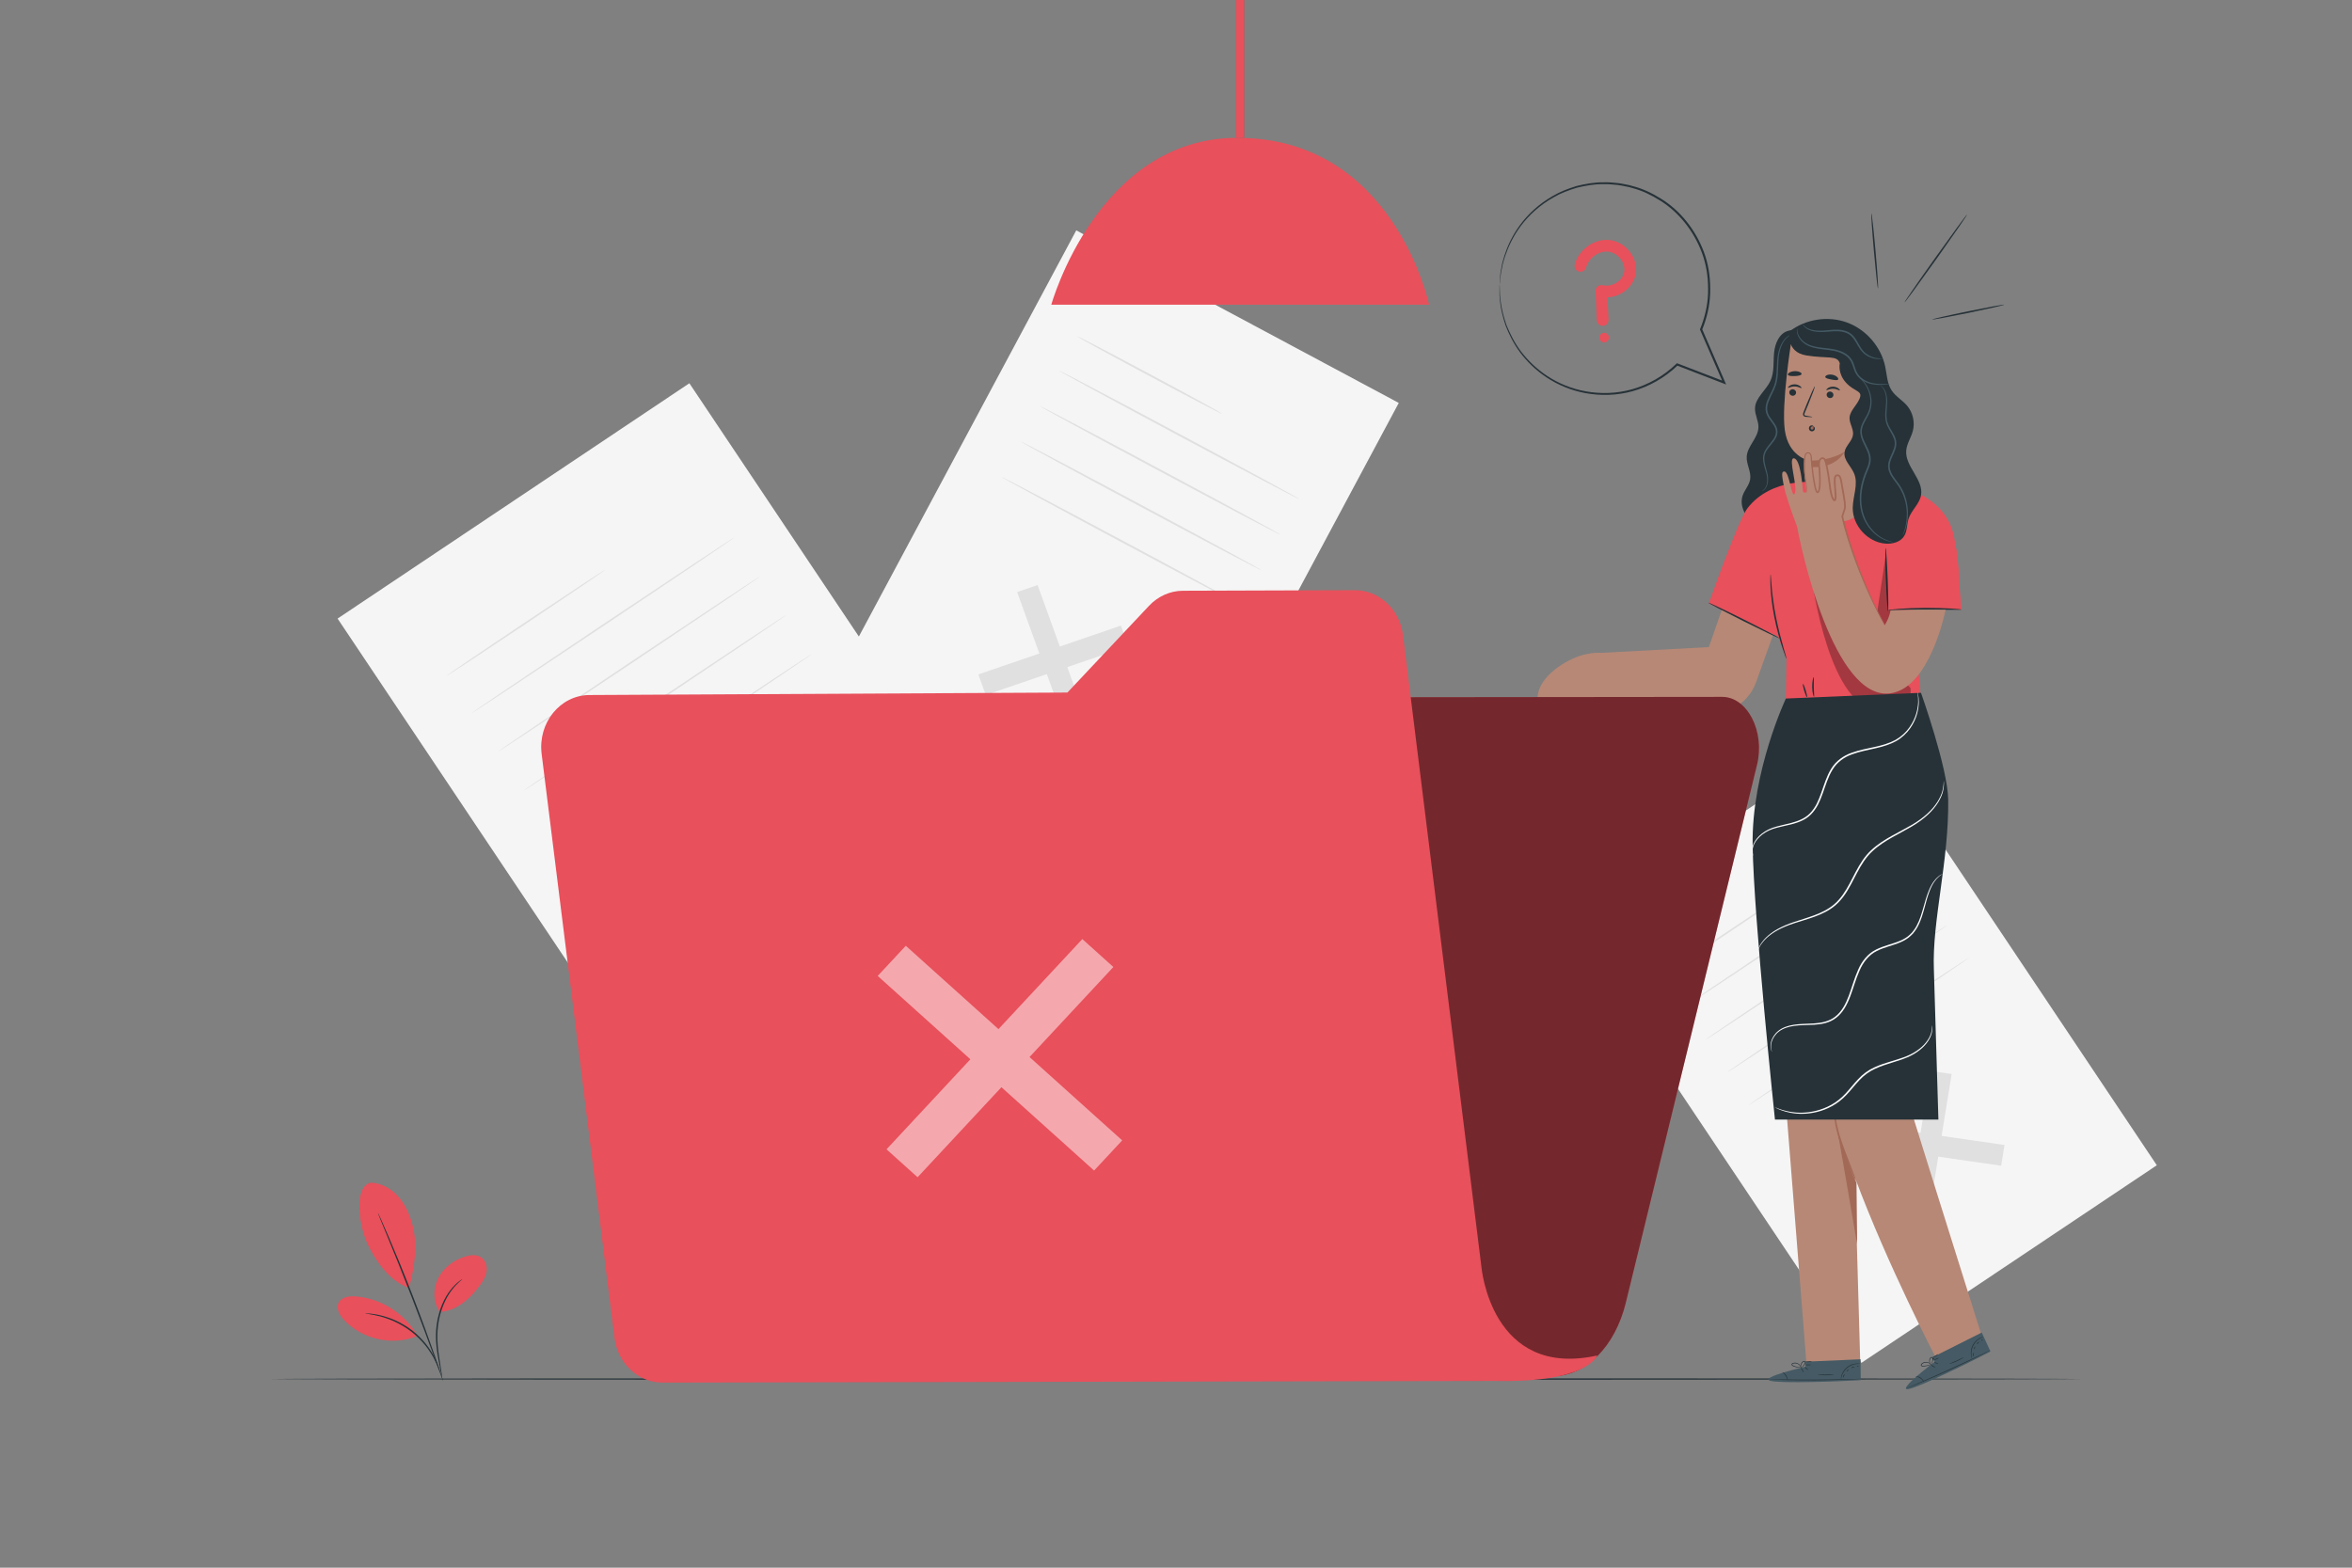 <?xml version="1.0" encoding="utf-8"?>
<!-- Generator: Adobe Illustrator 27.5.0, SVG Export Plug-In . SVG Version: 6.00 Build 0)  -->
<svg version="1.1" xmlns="http://www.w3.org/2000/svg" xmlns:xlink="http://www.w3.org/1999/xlink" x="0px" y="0px"
	 viewBox="0 0 750 500" style="enable-background:new 0 0 750 500;" xml:space="preserve">
<rect x="0" y="0" width="750" height="500" fill="#808080" stroke="none"/>
<g id="Background_Complete">
	<g>
		<g>
			
				<rect x="151.535" y="143.025" transform="matrix(0.831 -0.556 0.556 0.831 -97.8 162.689)" style="fill:#F5F5F5;" width="134.991" height="198.769"/>
		</g>
		<g>
			<g>
				<polygon style="fill:#E0E0E0;" points="272.42,279.659 271.146,287.54 215.368,279.505 216.641,271.624 				"/>
			</g>
			<g>
				<polygon style="fill:#E0E0E0;" points="244.329,251.546 252.333,252.7 243.459,307.617 235.454,306.465 				"/>
			</g>
		</g>
		<g>
			<g>
				<path style="fill:none;stroke:#FFFFFF;stroke-miterlimit:10;" d="M228.466,184.995"/>
			</g>
		</g>
		<g>
			<g>
				<path style="fill:#E0E0E0;" d="M192.952,181.745c0.08,0.12-11.165,7.781-25.112,17.11
					c-13.952,9.332-25.324,16.798-25.404,16.678c-0.08-0.119,11.162-7.779,25.115-17.111
					C181.498,189.093,192.872,181.626,192.952,181.745z"/>
			</g>
		</g>
		<g>
			<g>
				<path style="fill:#E0E0E0;" d="M234.216,171.387c0.08,0.12-18.619,12.767-41.759,28.244
					c-23.149,15.483-41.973,27.934-42.053,27.814c-0.08-0.119,18.615-12.764,41.763-28.247
					C215.307,183.721,234.136,171.268,234.216,171.387z"/>
			</g>
		</g>
		<g>
			<g>
				<path style="fill:#E0E0E0;" d="M242.487,183.753c0.08,0.12-18.619,12.767-41.759,28.244
					c-23.149,15.483-41.973,27.934-42.053,27.814c-0.08-0.12,18.615-12.764,41.763-28.247
					C223.579,196.087,242.407,183.634,242.487,183.753z"/>
			</g>
		</g>
		<g>
			<g>
				<path style="fill:#E0E0E0;" d="M250.758,196.12c0.08,0.12-18.619,12.767-41.759,28.244
					c-23.149,15.483-41.973,27.934-42.053,27.814c-0.08-0.119,18.615-12.764,41.763-28.247
					C231.85,208.453,250.678,196,250.758,196.12z"/>
			</g>
		</g>
		<g>
			<g>
				<path style="fill:#E0E0E0;" d="M259.03,208.486c0.08,0.12-18.619,12.766-41.759,28.244
					c-23.149,15.483-41.973,27.934-42.053,27.814c-0.08-0.12,18.615-12.764,41.763-28.247
					C240.121,220.82,258.95,208.367,259.03,208.486z"/>
			</g>
		</g>
	</g>
	<g>
		<g>
			
				<rect x="537.677" y="250.43" transform="matrix(0.831 -0.556 0.556 0.831 -85.31 386.8)" style="fill:#F5F5F5;" width="113.369" height="166.932"/>
		</g>
		<g>
			<g>
				<polygon style="fill:#E0E0E0;" points="639.199,365.18 638.13,371.798 591.285,365.049 592.355,358.431 				"/>
			</g>
			<g>
				<polygon style="fill:#E0E0E0;" points="615.608,341.569 622.33,342.538 614.877,388.659 608.155,387.691 				"/>
			</g>
		</g>
		<g>
			<g>
				<path style="fill:none;stroke:#FFFFFF;stroke-miterlimit:10;" d="M602.285,285.678"/>
			</g>
		</g>
		<g>
			<g>
				<path style="fill:#E0E0E0;" d="M572.46,282.948c0.08,0.12-9.353,6.569-21.067,14.404c-11.718,7.837-21.278,14.092-21.358,13.972
					c-0.08-0.12,9.351-6.568,21.069-14.405C562.817,289.085,572.38,282.829,572.46,282.948z"/>
			</g>
		</g>
		<g>
			<g>
				<path style="fill:#E0E0E0;" d="M607.114,274.249c0.08,0.12-15.613,10.756-35.047,23.755
					c-19.441,13.003-35.26,23.444-35.34,23.324c-0.08-0.12,15.61-10.754,35.051-23.757
					C591.211,284.573,607.034,274.13,607.114,274.249z"/>
			</g>
		</g>
		<g>
			<g>
				<path style="fill:#E0E0E0;" d="M614.061,284.635c0.08,0.12-15.613,10.757-35.047,23.755
					c-19.441,13.003-35.26,23.444-35.34,23.324c-0.08-0.12,15.61-10.754,35.051-23.757
					C598.158,294.958,613.981,284.515,614.061,284.635z"/>
			</g>
		</g>
		<g>
			<g>
				<path style="fill:#E0E0E0;" d="M621.007,295.02c0.08,0.12-15.613,10.756-35.047,23.755
					c-19.441,13.003-35.26,23.444-35.34,23.324c-0.08-0.119,15.61-10.754,35.051-23.757
					C605.104,305.344,620.927,294.901,621.007,295.02z"/>
			</g>
		</g>
		<g>
			<g>
				<path style="fill:#E0E0E0;" d="M627.954,305.406c0.08,0.12-15.613,10.756-35.047,23.755
					c-19.441,13.003-35.26,23.444-35.34,23.324c-0.08-0.119,15.61-10.754,35.051-23.757
					C612.051,315.73,627.874,305.286,627.954,305.406z"/>
			</g>
		</g>
	</g>
	<g>
		<g>
			
				<rect x="295.799" y="90.691" transform="matrix(0.882 0.472 -0.472 0.882 125.106 -146.131)" style="fill:#F5F5F5;" width="116.6" height="171.689"/>
		</g>
		<g>
			<g>
				<polygon style="fill:#E0E0E0;" points="347.422,232.368 340.899,234.602 324.341,188.828 330.865,186.594 				"/>
			</g>
			<g>
				<polygon style="fill:#E0E0E0;" points="357.423,199.529 359.8,206.098 314.34,221.667 311.964,215.098 				"/>
			</g>
		</g>
		<g>
			<g>
				<path style="fill:none;stroke:#FFFFFF;stroke-miterlimit:10;" d="M401.689,160.379"/>
			</g>
		</g>
		<g>
			<g>
				<path style="fill:#E0E0E0;" d="M389.724,131.993c-0.081,0.151-10.509-5.27-23.29-12.105c-12.785-6.838-23.081-12.501-23-12.652
					c0.081-0.15,10.507,5.269,23.292,12.106C379.507,126.178,389.805,131.843,389.724,131.993z"/>
			</g>
		</g>
		<g>
			<g>
				<path style="fill:#E0E0E0;" d="M414.397,159.227c-0.081,0.151-17.34-8.923-38.544-20.263
					c-21.212-11.345-38.337-20.66-38.256-20.811c0.081-0.15,17.336,8.921,38.548,20.266
					C397.349,149.759,414.478,159.076,414.397,159.227z"/>
			</g>
		</g>
		<g>
			<g>
				<path style="fill:#E0E0E0;" d="M408.337,170.559c-0.081,0.151-17.34-8.923-38.544-20.264
					c-21.212-11.345-38.337-20.66-38.256-20.811c0.081-0.15,17.336,8.921,38.548,20.266
					C391.289,161.09,408.417,170.408,408.337,170.559z"/>
			</g>
		</g>
		<g>
			<g>
				<path style="fill:#E0E0E0;" d="M402.276,181.89c-0.081,0.151-17.34-8.923-38.544-20.264
					c-21.212-11.344-38.337-20.66-38.256-20.811c0.08-0.151,17.336,8.921,38.548,20.266
					C385.228,172.422,402.357,181.74,402.276,181.89z"/>
			</g>
		</g>
		<g>
			<g>
				<path style="fill:#E0E0E0;" d="M396.216,193.222c-0.081,0.151-17.339-8.923-38.544-20.264
					c-21.212-11.344-38.337-20.66-38.256-20.811c0.081-0.15,17.336,8.921,38.548,20.266
					C379.168,183.754,396.296,193.072,396.216,193.222z"/>
			</g>
		</g>
	</g>
	<rect x="394.172" style="opacity:0.2;" width="2.583" height="43.983"/>
</g>
<g id="Background_Simple" style="display:none;">
	<path style="display:inline;fill:#EBEBEB;" d="M150.678,164.369c-8.525,67.104,25.888,135.89,80.27,176.118
		s125.939,53.465,192.9,43.873c47.799-6.848,95.212-25.589,128.902-60.181c33.69-34.592,51.453-86.562,37.876-132.9
		c-5.128-17.503-15.198-34.459-31.18-43.246c-25.519-14.03-57.02-3.741-84.176,6.777c-27.156,10.519-58.607,20.881-84.188,6.962
		c-19.655-10.695-29.747-32.698-44.152-49.821c-24.494-29.115-64.281-44.568-102.006-39.618c-4.715,0.619-9.38,1.554-13.964,2.784
		c-40.132,10.768-70.473,43.739-79.227,84.358L150.678,164.369z"/>
</g>
<g id="Lamp">
	<g>
		<g>
			<g>
				<path style="fill:#E8505B;" d="M335.233,97.189h120.461c0,0-11.122-53.233-61.143-53.233
					C350.058,43.955,335.233,97.189,335.233,97.189z"/>
			</g>
		</g>
		<rect x="394.172" style="fill:#E8505B;" width="2.583" height="43.983"/>
	</g>
</g>
<g id="Floor">
	<g>
		<g>
			<path style="fill:#263238;" d="M663.667,439.828c0,0.144-129.251,0.26-288.653,0.26c-159.457,0-288.68-0.117-288.68-0.26
				c0-0.144,129.223-0.26,288.68-0.26C534.416,439.568,663.667,439.685,663.667,439.828z"/>
		</g>
	</g>
</g>
<g id="Plant">
	<g>
		<g>
			<path style="fill:#E8505B;" d="M118.286,377.201c3.381,0.119,6.555,1.954,8.785,4.499c2.23,2.544,3.597,5.743,4.472,9.012
				c1.692,6.323,0.652,13.786-1.151,20.078c-6.846-2.447-11.067-9.747-12.976-13.586
				C114.398,391.138,112.629,378.342,118.286,377.201"/>
		</g>
		<g>
			<path style="fill:#E8505B;" d="M140.242,418.454c-2.16-3.101-2.211-7.414-0.503-10.786c1.707-3.372,4.988-5.803,8.601-6.913
				c1.671-0.513,3.609-0.729,5.062,0.242c1.359,0.907,1.946,2.688,1.77,4.312c-0.175,1.624-0.998,3.111-1.969,4.425
				C149.874,414.241,145.825,417.991,140.242,418.454"/>
		</g>
		<g>
			<g>
				<path style="fill:#263238;" d="M140.995,439.584c-0.033,0.005-0.137-0.464-0.306-1.314c-0.183-0.938-0.42-2.149-0.704-3.604
					c-0.54-3.03-1.397-7.339-0.749-12.103c0.623-4.743,2.511-8.797,4.49-11.218c0.974-1.225,1.907-2.092,2.597-2.625
					c0.334-0.281,0.628-0.453,0.815-0.585c0.191-0.126,0.296-0.185,0.306-0.172c0.075,0.085-1.6,1.117-3.451,3.586
					c-1.875,2.429-3.672,6.414-4.286,11.077c-0.638,4.667,0.152,8.937,0.609,11.983c0.245,1.53,0.442,2.77,0.556,3.631
					C140.985,439.101,141.027,439.58,140.995,439.584z"/>
			</g>
		</g>
		<g>
			<g>
				<path style="fill:#263238;" d="M120.494,386.826c0.015-0.007,0.11,0.172,0.276,0.518c0.182,0.394,0.416,0.899,0.705,1.524
					c0.605,1.327,1.455,3.258,2.486,5.653c2.063,4.789,4.819,11.446,7.697,18.864c2.877,7.421,5.329,14.197,7.034,19.124
					c0.854,2.464,1.527,4.463,1.975,5.851c0.208,0.657,0.376,1.187,0.506,1.601c0.111,0.368,0.161,0.563,0.146,0.569
					c-0.016,0.005-0.096-0.18-0.236-0.538c-0.152-0.406-0.348-0.927-0.59-1.572c-0.52-1.425-1.238-3.392-2.117-5.799
					c-1.786-4.896-4.286-11.649-7.161-19.065c-2.876-7.413-5.582-14.085-7.564-18.905c-0.974-2.37-1.77-4.307-2.347-5.71
					c-0.256-0.639-0.463-1.156-0.624-1.559C120.544,387.024,120.479,386.833,120.494,386.826z"/>
			</g>
		</g>
		<g>
			<path style="fill:#E8505B;" d="M132.869,425.604c-4.037-6.869-11.575-11.553-19.522-12.129c-2.024-0.147-4.458,0.194-5.36,2.011
				c-0.904,1.82,0.305,3.975,1.684,5.468c5.736,6.213,15.44,8.379,23.274,5.195"/>
		</g>
		<g>
			<g>
				<path style="fill:#263238;" d="M116.429,418.892c0.002-0.033,0.452-0.014,1.267,0.047c0.408,0.028,0.907,0.064,1.478,0.171
					c0.57,0.106,1.233,0.168,1.939,0.365c0.711,0.174,1.495,0.348,2.307,0.641c0.828,0.245,1.678,0.599,2.571,0.977
					c1.764,0.801,3.635,1.849,5.417,3.212c1.769,1.379,3.263,2.92,4.478,4.431c0.584,0.775,1.142,1.509,1.577,2.255
					c0.481,0.717,0.838,1.438,1.173,2.088c0.359,0.639,0.571,1.271,0.806,1.802c0.237,0.531,0.385,1.009,0.503,1.401
					c0.243,0.781,0.361,1.215,0.33,1.224c-0.101,0.035-0.588-1.713-1.936-4.273c-0.35-0.633-0.719-1.333-1.207-2.03
					c-0.442-0.726-1.004-1.439-1.587-2.194c-1.214-1.471-2.689-2.974-4.426-4.328c-1.75-1.338-3.581-2.379-5.308-3.189
					c-0.874-0.383-1.706-0.746-2.517-1.003c-0.794-0.304-1.564-0.494-2.261-0.688C118.228,419.091,116.418,418.995,116.429,418.892z
					"/>
			</g>
		</g>
	</g>
</g>
<g id="Character">
	<g>
		<g>
			<g>
				<path style="fill:#263238;" d="M570.361,105.475c-2.94,0.677-4.372,4.06-4.651,7.065c-0.279,3.004,0.104,6.177-1.157,8.918
					c-1.42,3.085-4.812,5.359-4.925,8.754c-0.069,2.069,1.16,4.015,1.101,6.085c-0.097,3.399-3.563,5.968-3.745,9.364
					c-0.131,2.445,1.497,4.792,1.106,7.209c-0.305,1.881-1.769,3.363-2.388,5.165c-1.234,3.593,1.234,7.548,4.449,9.57
					c3.583,2.254,8.171,2.835,12.202,1.547c4.032-1.288,7.433-4.423,9.045-8.336c1.779-4.319,1.39-9.182,1.004-13.836
					c-1.205-14.506-2.101-29.037-2.686-43.581"/>
			</g>
			<g>
				<g>
					<path style="fill:#455A64;" d="M561.824,156.664c-0.063-0.057,0.804-0.315,1.344-1.598c0.261-0.627,0.395-1.471,0.342-2.441
						c-0.034-0.976-0.367-2.039-0.729-3.238c-0.335-1.188-0.772-2.567-0.522-4.1c0.252-1.557,1.366-2.836,2.383-4.092
						c0.512-0.637,1.026-1.299,1.35-2.052c0.342-0.745,0.414-1.598,0.156-2.398c-0.516-1.634-2.117-2.836-2.852-4.722
						c-0.364-0.945-0.368-1.983-0.161-2.918c0.198-0.944,0.58-1.801,0.965-2.617c0.783-1.628,1.645-3.121,1.987-4.706
						c0.702-3.172,0.374-6.2,0.852-8.687c0.433-2.492,1.486-4.365,2.529-5.328c0.508-0.498,1-0.763,1.321-0.942
						c0.342-0.147,0.522-0.215,0.529-0.198c0.034,0.056-0.741,0.294-1.707,1.283c-0.964,0.975-1.931,2.807-2.309,5.246
						c-0.199,1.213-0.228,2.577-0.278,4.041c-0.052,1.463-0.098,3.052-0.47,4.694c-0.347,1.664-1.233,3.216-1.993,4.815
						c-0.752,1.571-1.443,3.413-0.778,5.135c0.635,1.702,2.246,2.911,2.851,4.75c0.296,0.915,0.199,1.929-0.187,2.749
						c-0.367,0.834-0.912,1.516-1.434,2.156c-1.045,1.264-2.091,2.466-2.33,3.866c-0.25,1.392,0.136,2.735,0.451,3.924
						c0.335,1.189,0.658,2.309,0.666,3.326c0.027,1.008-0.143,1.886-0.447,2.535c-0.302,0.653-0.715,1.057-1.025,1.262
						C562.021,156.62,561.824,156.664,561.824,156.664z"/>
				</g>
			</g>
		</g>
		<path style="fill:#B78876;" d="M553.951,180.366l-9.027,26.022l-37.643,2.018l-6.277,13.968l39.3,3.976
			c7.837,3.24,16.791-0.731,19.651-8.714l10.488-29.275L553.951,180.366z"/>
		<g>
			<g>
				<g>
					<path style="fill:#B78876;" d="M631.814,425.697c0,0-27.586-87.617-28.171-90.462c-0.529-2.571,10.011-65.624,11.339-81.942
						l-37.274,1.39c0,0-0.001,0.1-0.003,0.272l-15.844,0.879l14.191,179.193h17.153l-1.701-59.451
						c10.577,28.397,25.734,57.335,25.734,57.335L631.814,425.697z"/>
				</g>
				<g>
					<path style="fill:#A36957;" d="M592.203,396.883c0.015-0.544-0.208-19.919-0.208-19.919
						c-0.214,1.159-6.576-16.823-6.422-17.916C585.652,358.482,592.203,396.883,592.203,396.883z"/>
				</g>
			</g>
			<g>
				<path style="fill:#A36957;" d="M584.847,350.535c-0.039-0.001-0.076,0.385-0.11,1.086c-0.037,0.7-0.045,1.716,0.023,2.971
					c0.024,0.628,0.09,1.314,0.171,2.049c0.094,0.733,0.194,1.519,0.364,2.334c0.311,1.635,0.791,3.405,1.402,5.22
					c1.246,3.624,2.62,6.795,3.596,9.096c0.463,1.049,0.86,1.951,1.194,2.709c0.293,0.635,0.472,0.98,0.509,0.965
					c0.037-0.015-0.073-0.387-0.303-1.048c-0.23-0.661-0.58-1.61-1.026-2.777c-0.88-2.339-2.195-5.534-3.429-9.126
					c-0.605-1.798-1.093-3.537-1.427-5.142c-0.181-0.8-0.297-1.571-0.41-2.292c-0.1-0.723-0.188-1.397-0.237-2.017
					c-0.118-1.237-0.172-2.245-0.203-2.942C584.924,350.922,584.886,350.535,584.847,350.535z"/>
			</g>
		</g>
		<g>
			<g>
				<g>
					<g>
						<path style="fill:#455A64;" d="M575.729,435.91l-0.007-1.611l17.57-0.766l0.048,6.645l-1.084,0.073
							c-4.823,0.282-24.542,1.096-27.769,0.128C560.886,439.3,575.729,435.91,575.729,435.91z"/>
					</g>
				</g>
				<g>
					<g>
						<path style="fill:#263238;" d="M593.584,439.776c0,0.007-0.103,0.019-0.3,0.034c-0.259,0.017-0.543,0.035-0.863,0.055
							c-0.863,0.04-1.924,0.09-3.177,0.148c-2.683,0.106-6.392,0.204-10.489,0.222c-4.099,0.017-7.809-0.048-10.492-0.13
							c-1.253-0.047-2.314-0.088-3.178-0.121c-0.32-0.018-0.604-0.033-0.863-0.048c-0.197-0.013-0.301-0.024-0.3-0.031
							c0-0.007,0.104-0.011,0.302-0.012c0.26,0.002,0.544,0.005,0.865,0.008c0.864,0.014,1.925,0.032,3.178,0.053
							c2.684,0.044,6.392,0.086,10.488,0.068c4.095-0.018,7.802-0.092,10.485-0.16c1.253-0.032,2.315-0.059,3.178-0.081
							c0.321-0.006,0.605-0.011,0.865-0.015C593.48,439.766,593.584,439.769,593.584,439.776z"/>
					</g>
				</g>
				<g>
					<g>
						<path style="fill:#263238;" d="M570.036,440.342c-0.065,0.008-0.117-0.75-0.599-1.514c-0.469-0.773-1.124-1.158-1.087-1.212
							c0.012-0.053,0.763,0.274,1.268,1.101C570.132,439.538,570.089,440.355,570.036,440.342z"/>
					</g>
				</g>
				<g>
					<g>
						<path style="fill:#263238;" d="M575.185,437.707c-0.049,0.031-0.297-0.268-0.553-0.669c-0.257-0.401-0.424-0.751-0.375-0.783
							c0.049-0.032,0.297,0.268,0.554,0.669C575.066,437.325,575.234,437.676,575.185,437.707z"/>
					</g>
				</g>
				<g>
					<g>
						<path style="fill:#263238;" d="M576.597,436.953c-0.039,0.044-0.315-0.139-0.618-0.409c-0.302-0.27-0.515-0.523-0.477-0.567
							c0.039-0.044,0.315,0.139,0.618,0.409C576.423,436.656,576.636,436.91,576.597,436.953z"/>
					</g>
				</g>
				<g>
					<g>
						<path style="fill:#263238;" d="M577.486,435.3c0.001,0.059-0.407,0.112-0.912,0.12c-0.504,0.007-0.914-0.034-0.915-0.092
							c-0.001-0.059,0.407-0.112,0.912-0.12C577.076,435.201,577.485,435.242,577.486,435.3z"/>
					</g>
				</g>
				<g>
					<g>
						<path style="fill:#263238;" d="M577.789,434.136c0.02,0.052-0.424,0.254-1.017,0.3c-0.592,0.049-1.063-0.082-1.051-0.136
							c0.01-0.06,0.472-0.028,1.035-0.075C577.318,434.182,577.77,434.078,577.789,434.136z"/>
					</g>
				</g>
				<g>
					<g>
						<path style="fill:#263238;" d="M574.586,436.184c0.002,0.024-0.429,0.078-1.123-0.003c-0.346-0.04-0.756-0.121-1.197-0.259
							c-0.219-0.077-0.448-0.135-0.685-0.28c-0.111-0.074-0.235-0.178-0.279-0.348c-0.047-0.168,0.042-0.358,0.169-0.45
							c1.072-0.56,2.149,0.04,2.55,0.593c0.22,0.282,0.322,0.558,0.369,0.748c0.046,0.192,0.043,0.302,0.03,0.303
							c-0.04,0.015-0.078-0.442-0.515-0.956c-0.216-0.252-0.542-0.497-0.962-0.62c-0.397-0.116-0.962-0.146-1.339,0.096
							c-0.178,0.133-0.108,0.342,0.091,0.46c0.185,0.119,0.425,0.19,0.632,0.267c0.426,0.145,0.822,0.238,1.158,0.297
							C574.158,436.15,574.586,436.15,574.586,436.184z"/>
					</g>
				</g>
				<g>
					<g>
						<path style="fill:#263238;" d="M574.295,436.241c-0.016,0.012-0.183-0.274-0.132-0.779c0.026-0.248,0.116-0.543,0.304-0.822
							c0.197-0.25,0.451-0.595,0.933-0.576c0.261,0.033,0.389,0.328,0.348,0.517c-0.02,0.197-0.107,0.366-0.189,0.503
							c-0.166,0.281-0.354,0.509-0.528,0.682c-0.351,0.345-0.629,0.478-0.641,0.457c-0.02-0.027,0.223-0.202,0.531-0.559
							c0.153-0.178,0.32-0.404,0.468-0.676c0.153-0.238,0.257-0.665-0.025-0.715c-0.281-0.026-0.567,0.255-0.738,0.48
							c-0.176,0.244-0.273,0.506-0.315,0.732C574.227,435.941,574.333,436.233,574.295,436.241z"/>
					</g>
				</g>
				<g>
					<g>
						<path style="fill:#263238;" d="M593.21,434.995c-0.004,0.039-0.501-0.046-1.29,0.05c-0.782,0.09-1.87,0.415-2.814,1.172
							c-0.943,0.759-1.495,1.75-1.752,2.495c-0.264,0.75-0.288,1.254-0.328,1.249c-0.013-0.001-0.02-0.126-0.002-0.353
							c0.017-0.226,0.07-0.553,0.187-0.943c0.226-0.777,0.778-1.822,1.762-2.613c0.984-0.789,2.124-1.102,2.931-1.155
							c0.407-0.03,0.737-0.011,0.961,0.021C593.091,434.948,593.212,434.982,593.21,434.995z"/>
					</g>
				</g>
				<g>
					<g>
						<path style="fill:#263238;" d="M584.796,438.384c0.007,0.055-1.133,0.237-2.553,0.243c-1.421,0.01-2.562-0.16-2.556-0.215
							c0.006-0.061,1.147,0.013,2.555,0.003C583.649,438.409,584.789,438.323,584.796,438.384z"/>
					</g>
				</g>
				<g>
					<g>
						<path style="fill:#263238;" d="M588.221,438.347c0.043,0.043-0.093,0.242-0.208,0.505c-0.119,0.261-0.178,0.495-0.239,0.491
							c-0.057,0-0.091-0.276,0.045-0.578C587.954,438.462,588.183,438.305,588.221,438.347z"/>
					</g>
				</g>
				<g>
					<g>
						<path style="fill:#263238;" d="M589.506,436.735c0.042,0.041-0.07,0.223-0.25,0.407c-0.18,0.184-0.36,0.3-0.402,0.259
							c-0.042-0.041,0.07-0.223,0.251-0.407C589.284,436.81,589.464,436.694,589.506,436.735z"/>
					</g>
				</g>
				<g>
					<g>
						<path style="fill:#263238;" d="M591.351,435.994c-0.012,0.059-0.244,0.058-0.501,0.15c-0.259,0.085-0.441,0.229-0.487,0.189
							c-0.047-0.032,0.099-0.281,0.418-0.389C591.1,435.833,591.368,435.94,591.351,435.994z"/>
					</g>
				</g>
				<g>
					<g>
						<path style="fill:#263238;" d="M592.665,435.643c0.021,0.055-0.079,0.145-0.224,0.201c-0.145,0.057-0.28,0.059-0.301,0.004
							c-0.021-0.054,0.079-0.145,0.224-0.201C592.509,435.591,592.643,435.589,592.665,435.643z"/>
					</g>
				</g>
			</g>
		</g>
		<g>
			<g>
				<g>
					<g>
						<path style="fill:#455A64;" d="M616.893,434.36l-0.667-1.467l15.715-7.895l2.766,6.042l-0.959,0.51
							c-4.284,2.233-21.94,11.052-25.28,11.492C604.742,443.532,616.893,434.36,616.893,434.36z"/>
					</g>
				</g>
				<g>
					<g>
						<path style="fill:#263238;" d="M634.766,430.573c0.003,0.007-0.086,0.059-0.26,0.154c-0.229,0.121-0.481,0.254-0.765,0.404
							c-0.771,0.39-1.719,0.87-2.837,1.437c-2.404,1.196-5.748,2.804-9.478,4.499c-3.732,1.695-7.143,3.155-9.625,4.179
							c-1.162,0.47-2.147,0.868-2.948,1.192c-0.299,0.115-0.565,0.217-0.807,0.31c-0.185,0.069-0.284,0.102-0.287,0.095
							c-0.003-0.007,0.09-0.053,0.271-0.134c0.238-0.104,0.498-0.218,0.792-0.347c0.794-0.341,1.77-0.759,2.921-1.253
							c2.467-1.059,5.866-2.54,9.596-4.234c3.728-1.694,7.08-3.28,9.5-4.441c1.13-0.542,2.087-1.002,2.866-1.376
							c0.29-0.137,0.547-0.258,0.782-0.368C634.666,430.607,634.762,430.566,634.766,430.573z"/>
					</g>
				</g>
				<g>
					<g>
						<path style="fill:#263238;" d="M613.516,440.735c-0.055,0.034-0.414-0.636-1.167-1.136c-0.744-0.513-1.5-0.596-1.489-0.661
							c-0.01-0.053,0.808-0.063,1.608,0.485C613.273,439.962,613.569,440.725,613.516,440.735z"/>
					</g>
				</g>
				<g>
					<g>
						<path style="fill:#263238;" d="M617.133,436.222c-0.032,0.049-0.381-0.123-0.779-0.383c-0.398-0.261-0.695-0.512-0.663-0.56
							c0.032-0.049,0.381,0.123,0.779,0.383C616.868,435.922,617.165,436.173,617.133,436.222z"/>
					</g>
				</g>
				<g>
					<g>
						<path style="fill:#263238;" d="M618.113,434.956c-0.018,0.056-0.345,0.002-0.731-0.12c-0.386-0.122-0.685-0.266-0.667-0.322
							c0.018-0.056,0.345-0.002,0.731,0.12C617.832,434.756,618.13,434.9,618.113,434.956z"/>
					</g>
				</g>
				<g>
					<g>
						<path style="fill:#263238;" d="M618.247,433.084c0.025,0.053-0.326,0.269-0.782,0.483c-0.457,0.213-0.848,0.343-0.872,0.29
							c-0.025-0.053,0.326-0.269,0.783-0.482C617.831,433.161,618.222,433.031,618.247,433.084z"/>
					</g>
				</g>
				<g>
					<g>
						<path style="fill:#263238;" d="M618.046,431.897c0.039,0.039-0.283,0.406-0.805,0.69c-0.521,0.287-1.003,0.361-1.015,0.306
							c-0.016-0.059,0.419-0.219,0.913-0.492C617.636,432.132,618.005,431.852,618.046,431.897z"/>
					</g>
				</g>
				<g>
					<g>
						<path style="fill:#263238;" d="M615.963,435.078c0.011,0.021-0.36,0.247-1.026,0.457c-0.332,0.105-0.739,0.199-1.198,0.254
							c-0.232,0.019-0.464,0.061-0.74,0.026c-0.132-0.022-0.287-0.066-0.397-0.203c-0.112-0.134-0.108-0.343-0.03-0.479
							c0.748-0.95,1.977-0.844,2.569-0.503c0.317,0.167,0.522,0.377,0.643,0.531c0.12,0.156,0.162,0.258,0.152,0.264
							c-0.03,0.03-0.252-0.371-0.862-0.661c-0.3-0.142-0.698-0.232-1.131-0.172c-0.41,0.057-0.937,0.261-1.182,0.636
							c-0.108,0.194,0.042,0.356,0.271,0.382c0.218,0.032,0.465,0,0.686-0.015c0.448-0.042,0.847-0.119,1.178-0.204
							C615.558,435.222,615.949,435.046,615.963,435.078z"/>
					</g>
				</g>
				<g>
					<g>
						<path style="fill:#263238;" d="M615.721,435.249c-0.009,0.018-0.279-0.175-0.44-0.657c-0.078-0.237-0.116-0.543-0.06-0.874
							c0.078-0.309,0.168-0.727,0.615-0.908c0.251-0.077,0.837,0.427,0.877,0.617c0.063,0.188-0.296,0.091-0.315,0.249
							c-0.036,0.325-0.114,0.609-0.202,0.838c-0.179,0.459-0.378,0.694-0.398,0.68c-0.029-0.017,0.121-0.276,0.256-0.728
							c0.067-0.226,0.126-0.5,0.15-0.808c0.042-0.28-0.038-0.712-0.315-0.642c-0.267,0.091-0.413,0.465-0.477,0.74
							c-0.06,0.294-0.042,0.573,0.012,0.797C615.536,435.004,615.752,435.226,615.721,435.249z"/>
					</g>
				</g>
				<g>
					<g>
						<path style="fill:#263238;" d="M632.466,426.364c0.013,0.038-0.476,0.163-1.157,0.574c-0.677,0.402-1.536,1.144-2.087,2.221
							c-0.55,1.078-0.647,2.209-0.576,2.993c0.066,0.793,0.251,1.262,0.213,1.274c-0.012,0.005-0.07-0.107-0.146-0.321
							c-0.077-0.213-0.162-0.533-0.216-0.937c-0.112-0.801-0.037-1.981,0.537-3.105c0.575-1.123,1.486-1.875,2.201-2.255
							c0.359-0.194,0.668-0.312,0.886-0.375C632.338,426.371,632.462,426.352,632.466,426.364z"/>
					</g>
				</g>
				<g>
					<g>
						<path style="fill:#263238;" d="M626.178,432.903c0.029,0.047-0.936,0.68-2.229,1.267c-1.292,0.591-2.403,0.903-2.42,0.851
							c-0.02-0.058,1.052-0.458,2.332-1.043C625.142,433.396,626.147,432.849,626.178,432.903z"/>
					</g>
				</g>
				<g>
					<g>
						<path style="fill:#263238;" d="M629.287,431.466c0.056,0.021,0.015,0.259,0.017,0.546c-0.002,0.287,0.04,0.524-0.017,0.546
							c-0.052,0.023-0.196-0.214-0.195-0.546C629.091,431.68,629.235,431.443,629.287,431.466z"/>
					</g>
				</g>
				<g>
					<g>
						<path style="fill:#263238;" d="M629.799,429.469c0.055,0.02,0.027,0.232-0.062,0.474c-0.089,0.242-0.206,0.421-0.26,0.401
							c-0.055-0.02-0.027-0.232,0.062-0.474C629.628,429.629,629.745,429.449,629.799,429.469z"/>
					</g>
				</g>
				<g>
					<g>
						<path style="fill:#263238;" d="M631.179,428.038c0.013,0.059-0.199,0.153-0.396,0.341c-0.201,0.184-0.309,0.389-0.367,0.372
							c-0.056-0.01-0.025-0.297,0.222-0.527C630.884,427.993,631.173,427.981,631.179,428.038z"/>
					</g>
				</g>
				<g>
					<g>
						<path style="fill:#263238;" d="M632.234,427.179c0.042,0.041-0.013,0.164-0.121,0.275c-0.109,0.111-0.231,0.168-0.273,0.127
							c-0.042-0.041,0.013-0.164,0.121-0.275C632.07,427.195,632.192,427.138,632.234,427.179z"/>
					</g>
				</g>
			</g>
		</g>
		<g>
			<g>
				<g>
					<g>
						<g>
							<g>
								<g>
									<g>
										<path style="fill:#E8505B;" d="M612.564,223.635l-2.926-35.697l15.028,0.268c0,0,0.696-5.263-1.518-16.809
											c-1.358-7.08-6.073-11.422-11.361-14.002l0.001-0.095l-0.459-0.12c-6.725-3.148-13.765-3.592-13.765-3.592l-18.447,0.213
											c0,0-14.092-1.758-21.892,8.288c-3.005,3.87-12.302,30.355-12.302,30.355l22.142,10.663l-2.108-14.687
											c0,0,0.419,10.649,1.778,14.023c0.757,1.88,2.949,7.716,2.949,7.716l-0.286,17.615L612.564,223.635z"/>
									</g>
								</g>
							</g>
						</g>
					</g>
					<g>
						<polygon style="fill:#E8505B;" points="602.387,182.756 599.649,194.422 625.48,194.422 623.781,174.864 						"/>
					</g>
					<g>
						<g>
							<path style="fill:#263238;" d="M625.48,194.422c0.004-0.077-1.302-0.214-3.419-0.338c-2.117-0.124-5.046-0.229-8.284-0.214
								c-3.238,0.016-6.168,0.156-8.283,0.324c-2.115,0.167-3.416,0.346-3.41,0.421c0.006,0.082,1.317,0.045,3.432-0.019
								c2.115-0.065,5.036-0.141,8.265-0.157c3.227-0.014,6.15,0.026,8.267,0.047C624.164,194.508,625.476,194.502,625.48,194.422z"
								/>
						</g>
					</g>
					<g>
						<g>
							<path style="fill:#263238;" d="M601.273,174.768c-0.079,0.003-0.106,1.137-0.086,2.967c0.02,1.831,0.086,4.357,0.194,7.147
								c0.108,2.79,0.238,5.315,0.361,7.142c0.122,1.826,0.238,2.954,0.316,2.951c0.079-0.003,0.106-1.137,0.086-2.967
								c-0.019-1.83-0.086-4.358-0.194-7.148c-0.108-2.79-0.238-5.314-0.361-7.141C601.467,175.894,601.352,174.765,601.273,174.768
								z"/>
						</g>
					</g>
					<g style="opacity:0.3;">
						<path d="M577.768,184.872c0,0,5.742,42.568,21.881,41.441c0,0,7.266-0.086,9.603-4.916v-1.901L577.768,184.872z"/>
					</g>
				</g>
			</g>
			<g style="opacity:0.3;">
				<polygon points="601.273,177.277 598.184,198.145 600.184,201.807 603.477,194.647 602.083,194.614 				"/>
			</g>
			<g>
				<g>
					<path style="fill:#263238;" d="M569.686,210.161c-0.034,0.012-0.188-0.344-0.436-0.997c-0.251-0.652-0.584-1.606-0.97-2.794
						c-0.771-2.375-1.724-5.701-2.47-9.445c-0.742-3.747-1.106-7.193-1.224-9.691c-0.06-1.249-0.079-2.261-0.06-2.96
						c0.014-0.699,0.038-1.085,0.074-1.085c0.083-0.001,0.139,1.541,0.353,4.02c0.212,2.479,0.63,5.892,1.368,9.615
						c0.741,3.721,1.633,7.044,2.312,9.44c0.317,1.111,0.588,2.058,0.81,2.838C569.631,209.772,569.72,210.149,569.686,210.161z"/>
				</g>
			</g>
			<g>
				<g>
					<path style="fill:#263238;" d="M576.212,222.393c-0.138,0.042-0.537-0.877-0.892-2.051c-0.355-1.175-0.532-2.16-0.394-2.202
						c0.138-0.042,0.537,0.877,0.892,2.051C576.173,221.365,576.35,222.351,576.212,222.393z"/>
				</g>
			</g>
			<g>
				<g>
					<path style="fill:#263238;" d="M578.443,222.23c-0.133,0.034-0.569-1.344-0.59-3.112c-0.03-1.768,0.365-3.158,0.498-3.128
						c0.148,0.027-0.008,1.414,0.022,3.12C578.393,220.816,578.591,222.199,578.443,222.23z"/>
				</g>
			</g>
			<g>
				<g>
					<path style="fill:#263238;" d="M567.516,203.596c-0.064,0.129-5.217-2.316-11.508-5.46c-6.293-3.145-11.341-5.797-11.276-5.926
						c0.064-0.129,5.216,2.316,11.509,5.46C562.531,200.814,567.58,203.467,567.516,203.596z"/>
				</g>
			</g>
		</g>
		<g>
			<g>
				<g>
					<g>
						<g>
							<g>
								<g>
									<g>
										<g>
											<path style="fill:#B78876;" d="M576.596,157.253c0.115-5.059,0.144-10.387,0.144-10.387s-6.489-1.25-7.62-9.788
												c-1.078-8.142,1.938-27.247,1.938-27.247l0,0c9.478-3.583,19.328-0.335,25.822,7.345l0,0l-1.612,41.074
												c-0.187,4.768-4.436,8.405-9.54,8.166h0C580.572,166.174,576.486,162.073,576.596,157.253z"/>
										</g>
									</g>
								</g>
								<g>
									<g>
										<g>
											<g>
												<path style="fill:#263238;" d="M570.565,125.1c-0.035,0.575,0.423,1.079,1.023,1.127
													c0.599,0.048,1.114-0.379,1.149-0.954c0.035-0.575-0.423-1.08-1.022-1.128C571.115,124.097,570.6,124.525,570.565,125.1
													z"/>
											</g>
										</g>
									</g>
									<g>
										<g>
											<g>
												<g>
													<path style="fill:#263238;" d="M570.159,123.667c0.132,0.146,0.974-0.444,2.147-0.411
														c1.173,0.016,2.018,0.642,2.149,0.502c0.064-0.062-0.067-0.322-0.435-0.605c-0.362-0.281-0.985-0.562-1.716-0.578
														c-0.731-0.015-1.353,0.238-1.713,0.505C570.223,123.348,570.094,123.602,570.159,123.667z"/>
												</g>
											</g>
										</g>
									</g>
								</g>
								<g>
									<g>
										<g>
											<g>
												<path style="fill:#263238;" d="M582.471,125.841c-0.035,0.575,0.423,1.08,1.023,1.128
													c0.599,0.048,1.114-0.379,1.149-0.954c0.035-0.575-0.423-1.08-1.022-1.128
													C583.021,124.838,582.506,125.266,582.471,125.841z"/>
											</g>
										</g>
									</g>
									<g>
										<g>
											<g>
												<g>
													<path style="fill:#263238;" d="M582.391,124.409c0.132,0.146,0.975-0.444,2.147-0.411
														c1.172,0.017,2.018,0.643,2.149,0.502c0.064-0.062-0.066-0.322-0.435-0.605c-0.362-0.281-0.985-0.562-1.716-0.578
														c-0.731-0.015-1.353,0.238-1.713,0.505C582.456,124.09,582.327,124.344,582.391,124.409z"/>
												</g>
											</g>
										</g>
									</g>
								</g>
								<g>
									<g>
										<g>
											<g>
												<path style="fill:#263238;" d="M577.908,133.001c0.007-0.067-0.719-0.211-1.897-0.393
													c-0.299-0.039-0.581-0.105-0.626-0.311c-0.065-0.218,0.069-0.538,0.223-0.883c0.3-0.718,0.615-1.47,0.945-2.259
													c1.314-3.217,2.274-5.865,2.144-5.917c-0.13-0.052-1.301,2.513-2.615,5.73c-0.317,0.793-0.62,1.55-0.908,2.273
													c-0.122,0.338-0.327,0.719-0.186,1.172c0.075,0.226,0.291,0.394,0.481,0.451c0.191,0.064,0.359,0.071,0.507,0.084
													C577.164,133.044,577.902,133.068,577.908,133.001z"/>
											</g>
										</g>
									</g>
								</g>
								<g>
									<g>
										<g>
											<path style="fill:#A36957;" d="M576.739,146.866c0,0,5.711,0.516,11.465-2.744c0,0-2.913,5.77-11.403,4.754
												L576.739,146.866z"/>
										</g>
									</g>
								</g>
							</g>
						</g>
					</g>
				</g>
			</g>
			<g>
				<g>
					<path style="fill:#263238;" d="M586.147,121.024c-0.241,0.367-1.133,0.204-2.133,0.024c-0.996-0.201-1.886-0.378-1.975-0.808
						c-0.099-0.412,0.934-0.983,2.268-0.727C585.641,119.767,586.391,120.677,586.147,121.024z"/>
				</g>
			</g>
			<g>
				<g>
					<path style="fill:#263238;" d="M574.48,119.302c-0.091,0.428-1.046,0.584-2.148,0.64c-1.103,0.045-2.069-0.023-2.198-0.44
						c-0.132-0.404,0.8-1.062,2.126-1.12C573.585,118.318,574.574,118.887,574.48,119.302z"/>
				</g>
			</g>
			<g>
				<path style="fill:#A36957;" d="M577.927,135.81c-0.247-0.069-0.525,0.072-0.649,0.297c-0.148,0.267-0.08,0.635,0.154,0.832
					c0.233,0.197,0.607,0.202,0.846,0.011c0.239-0.19,0.317-0.556,0.177-0.827c-0.14-0.271-0.483-0.419-0.777-0.335"/>
			</g>
			<g>
				<g>
					<path style="fill:#263238;" d="M578.202,135.926c0.053-0.047-0.188-0.335-0.7-0.223c-0.237,0.052-0.547,0.265-0.641,0.629
						c-0.094,0.342-0.009,0.785,0.353,1.063c0.375,0.264,0.827,0.21,1.125,0.007c0.32-0.21,0.41-0.594,0.36-0.834
						c-0.103-0.527-0.493-0.611-0.504-0.538c-0.044,0.066,0.136,0.249,0.101,0.561c-0.017,0.153-0.09,0.295-0.238,0.367
						c-0.145,0.079-0.376,0.079-0.507-0.022c-0.137-0.098-0.208-0.316-0.18-0.484c0.021-0.168,0.133-0.293,0.269-0.37
						C577.918,135.924,578.165,135.998,578.202,135.926z"/>
				</g>
			</g>
			<g>
				<g>
					<path style="fill:#263238;" d="M592.95,127.208c-1.012,2.344-3.48,4.15-3.138,6.68c0.221,1.633,1.269,3.156,1.065,4.792
						c-0.256,2.054-2.39,3.478-2.692,5.526c-0.37,2.512,2.073,4.464,3.049,6.808c1.421,3.413-0.397,7.252-0.44,10.949
						c-0.065,5.663,4.75,10.953,10.394,11.418c2.283,0.188,4.855-0.501,6.038-2.462c0.977-1.618,0.781-3.674,1.367-5.471
						c0.872-2.676,3.423-4.635,3.961-7.398c0.98-5.037-5.107-9.205-4.707-14.321c0.171-2.186,1.521-4.093,2.094-6.209
						c0.752-2.772,0.063-5.894-1.786-8.092c-1.502-1.787-3.682-2.962-4.961-4.914c-1.451-2.214-1.501-5.021-2.048-7.611
						c-1.333-6.311-6.073-11.793-12.125-14.025c-6.052-2.232-13.216-1.14-18.328,2.793c0,0-1.455,6.591,5.311,7.693
						c6.765,1.102,9.901-0.17,10.664,2.542c0,0-0.771,3.167,2.026,6.193C591.492,125.127,594.121,124.494,592.95,127.208z"/>
				</g>
				<g>
					<g>
						<path style="fill:#455A64;" d="M603.746,172.92c-0.003,0.018-0.214-0.005-0.617-0.064c-0.402-0.063-0.992-0.196-1.721-0.464
							c-1.444-0.528-3.491-1.678-5.235-3.875c-0.866-1.089-1.677-2.409-2.225-3.961c-0.56-1.543-0.88-3.292-0.909-5.134
							c-0.043-1.843,0.218-3.776,0.721-5.71c0.251-0.968,0.578-1.934,0.957-2.893c0.374-0.963,0.834-1.891,1.098-2.873
							c0.285-0.979,0.246-1.979-0.01-2.933c-0.261-0.954-0.705-1.851-1.137-2.738c-0.435-0.886-0.879-1.77-1.165-2.71
							c-0.291-0.932-0.4-1.937-0.21-2.874c0.399-1.884,1.543-3.278,2.218-4.709c0.714-1.417,0.938-2.915,0.905-4.259
							c-0.121-2.724-1.282-4.738-2.23-5.899c-0.988-1.162-1.737-1.605-1.699-1.654c0,0,0.793,0.375,1.853,1.522
							c1.016,1.146,2.269,3.188,2.444,6.015c0.06,1.393-0.154,2.971-0.884,4.464c-0.69,1.483-1.794,2.887-2.135,4.611
							c-0.351,1.737,0.471,3.526,1.362,5.267c0.436,0.888,0.898,1.806,1.18,2.827c0.28,1.014,0.321,2.16,0.013,3.204
							c-0.284,1.049-0.754,1.989-1.119,2.929c-0.374,0.94-0.696,1.885-0.945,2.832c-0.499,1.892-0.763,3.777-0.734,5.572
							c0.012,3.605,1.249,6.756,2.944,8.874c1.661,2.168,3.624,3.338,5.02,3.915C602.897,172.775,603.758,172.861,603.746,172.92z"
							/>
					</g>
				</g>
				<g>
					<g>
						<path style="fill:#455A64;" d="M602.75,122.459c0.003,0.033-0.524,0.128-1.49,0.222c-0.962,0.079-2.383,0.191-4.119-0.108
							c-1.695-0.31-3.839-1.142-5.197-3.153c-0.667-1.009-0.931-2.23-1.365-3.357c-0.408-1.14-1.197-2.127-2.278-2.811
							c-2.188-1.387-4.762-1.557-7.013-1.831c-2.263-0.255-4.388-0.735-5.829-1.815c-1.451-1.033-2.195-2.373-2.386-3.339
							c-0.109-0.484-0.1-0.872-0.078-1.128c0.036-0.257,0.064-0.388,0.082-0.385c0.064,0.001-0.069,0.55,0.193,1.463
							c0.242,0.904,0.993,2.14,2.4,3.087c1.387,0.983,3.42,1.412,5.674,1.641c2.232,0.252,4.897,0.391,7.24,1.87
							c1.157,0.722,2.052,1.854,2.471,3.065c0.445,1.19,0.694,2.361,1.292,3.281c1.218,1.861,3.236,2.712,4.864,3.052
							c1.67,0.337,3.077,0.285,4.036,0.268C602.211,122.447,602.746,122.421,602.75,122.459z"/>
					</g>
				</g>
				<g>
					<g>
						<path style="fill:#455A64;" d="M600.268,114.315c0.005,0.025-0.404,0.153-1.172,0.172c-0.762,0.021-1.902-0.114-3.157-0.711
							c-0.625-0.297-1.267-0.723-1.858-1.292c-0.6-0.566-1.091-1.298-1.551-2.07c-0.902-1.521-1.77-3.397-3.64-4.172
							c-1.832-0.786-3.85-0.611-5.603-0.492c-1.77,0.174-3.429,0.226-4.782-0.04c-1.362-0.237-2.384-0.801-2.951-1.323
							c-0.286-0.258-0.481-0.489-0.588-0.66c-0.112-0.168-0.163-0.26-0.148-0.271c0.041-0.032,0.28,0.321,0.865,0.774
							c0.582,0.451,1.566,0.934,2.883,1.117c1.317,0.21,2.902,0.127,4.68-0.075c1.762-0.139,3.84-0.361,5.854,0.494
							c0.997,0.423,1.81,1.172,2.388,1.983c0.589,0.811,1.011,1.658,1.456,2.423c0.441,0.766,0.894,1.465,1.441,2.005
							c0.541,0.547,1.135,0.967,1.719,1.27c1.172,0.609,2.258,0.797,2.996,0.837C599.845,114.328,600.262,114.27,600.268,114.315z"
							/>
					</g>
				</g>
				<g>
					<g>
						<path style="fill:#455A64;" d="M606.73,170.762c-0.051-0.023,0.267-0.667,0.636-1.898c0.366-1.227,0.73-3.071,0.667-5.36
							c-0.078-2.273-0.625-5.023-2.133-7.636c-0.731-1.31-1.843-2.476-2.748-3.915c-0.45-0.718-0.837-1.523-1.007-2.414
							c-0.167-0.892-0.065-1.839,0.221-2.699c0.561-1.726,1.565-3.18,1.781-4.767c0.268-1.592-0.536-3.044-1.297-4.336
							c-0.385-0.658-0.771-1.308-1.071-1.988c-0.299-0.68-0.49-1.396-0.565-2.088c-0.152-1.39,0.01-2.667,0.113-3.813
							c0.289-2.284,0.077-4.161-0.474-5.314c-0.533-1.167-1.232-1.517-1.181-1.565c0.005-0.007,0.046,0.012,0.121,0.058
							c0.074,0.048,0.191,0.111,0.319,0.228c0.267,0.217,0.623,0.602,0.923,1.191c0.633,1.167,0.904,3.13,0.658,5.434
							c-0.081,1.151-0.216,2.412-0.052,3.729c0.133,1.329,0.818,2.583,1.621,3.884c0.389,0.658,0.8,1.345,1.088,2.125
							c0.296,0.773,0.431,1.657,0.301,2.525c-0.243,1.749-1.274,3.229-1.79,4.855c-0.269,0.812-0.355,1.646-0.208,2.448
							c0.151,0.802,0.503,1.549,0.931,2.239c0.858,1.382,1.975,2.572,2.73,3.944c1.535,2.715,2.052,5.544,2.085,7.867
							c0.018,2.339-0.411,4.206-0.841,5.43c-0.225,0.611-0.413,1.079-0.576,1.381C606.833,170.613,606.746,170.77,606.73,170.762z"
							/>
					</g>
				</g>
			</g>
		</g>
		<g>
			<g>
				<path style="fill:#263238;" d="M565.996,357.088c0,0-6.735-63.842-7.122-87.433c-0.387-23.59,10.606-46.866,10.606-46.866
					l43.083-1.822c0,0,8.516,23.936,8.668,33.99c0.296,19.539-5.191,38.833-4.559,54.333l1.44,47.798"/>
			</g>
			<g>
				<g>
					<path style="fill:#FAFAFA;" d="M619.555,278.603c0.009,0.016-0.235,0.2-0.703,0.533c-0.12,0.085-0.251,0.177-0.393,0.277
						c-0.135,0.114-0.266,0.258-0.417,0.403c-0.302,0.29-0.655,0.62-0.96,1.075c-1.392,1.704-2.406,4.748-3.371,8.545
						c-0.531,1.886-1.07,4.002-2.181,6.074c-0.298,0.505-0.565,1.041-0.957,1.512c-0.187,0.24-0.357,0.497-0.563,0.728l-0.663,0.663
						c-0.899,0.885-2.039,1.552-3.24,2.079c-2.412,1.057-5.134,1.559-7.621,2.806c-2.503,1.219-4.38,3.582-5.53,6.303
						c-1.213,2.709-1.949,5.554-2.961,8.21c-0.994,2.635-2.348,5.201-4.497,6.821c-2.132,1.679-4.768,2.063-7.05,2.21
						c-2.32,0.135-4.468,0.068-6.394,0.36c-1.919,0.266-3.62,0.874-4.823,1.82c-1.206,0.949-1.91,2.137-2.241,3.155
						c-0.343,1.03-0.281,1.899-0.167,2.452c0.111,0.562,0.269,0.83,0.234,0.845c0,0-0.188-0.252-0.336-0.82
						c-0.15-0.559-0.249-1.459,0.075-2.536c0.314-1.065,1.014-2.311,2.253-3.323c1.244-1.013,2.992-1.66,4.95-1.957
						c1.962-0.32,4.134-0.274,6.42-0.427c2.26-0.164,4.783-0.56,6.788-2.16c2.03-1.544,3.336-4.012,4.312-6.62
						c0.995-2.625,1.726-5.474,2.963-8.243c1.161-2.769,3.151-5.282,5.774-6.544c2.586-1.284,5.31-1.77,7.661-2.792
						c1.172-0.507,2.259-1.137,3.119-1.974l0.637-0.627c0.198-0.219,0.363-0.466,0.544-0.694c0.379-0.447,0.641-0.966,0.934-1.452
						c1.096-2,1.654-4.092,2.206-5.967c1.007-3.777,2.094-6.87,3.566-8.572c0.324-0.453,0.695-0.78,1.015-1.064
						c0.159-0.141,0.299-0.281,0.441-0.391c0.149-0.094,0.286-0.181,0.413-0.261C619.286,278.74,619.547,278.587,619.555,278.603z"
						/>
				</g>
			</g>
			<g>
				<g>
					<path style="fill:#FAFAFA;" d="M619.821,249.059c0.018-0.001,0.037,0.292,0.056,0.855c0.008,0.562-0.059,1.396-0.299,2.443
						c-0.5,2.082-2.021,4.94-4.867,7.526c-1.407,1.299-3.105,2.554-5.046,3.685c-1.93,1.146-4.06,2.236-6.242,3.469
						c-2.174,1.236-4.416,2.634-6.386,4.49c-1.996,1.834-3.491,4.245-4.837,6.797c-1.36,2.549-2.564,5.143-4.195,7.389
						c-0.809,1.122-1.723,2.147-2.734,3.024c-1.017,0.871-2.126,1.578-3.252,2.166c-2.26,1.173-4.562,1.898-6.695,2.566
						c-2.138,0.661-4.131,1.246-5.875,1.977c-1.746,0.72-3.258,1.535-4.481,2.4c-1.223,0.866-2.153,1.773-2.813,2.594
						c-1.332,1.65-1.612,2.845-1.688,2.805c-0.017-0.006,0.079-0.284,0.278-0.811c0.231-0.51,0.589-1.271,1.25-2.119
						c0.646-0.855,1.575-1.802,2.802-2.705c1.227-0.902,2.75-1.752,4.508-2.503c1.757-0.762,3.762-1.371,5.888-2.049
						c2.123-0.684,4.398-1.421,6.601-2.579c1.098-0.58,2.171-1.273,3.151-2.118c0.974-0.852,1.856-1.846,2.644-2.945
						c1.587-2.197,2.781-4.771,4.149-7.336c1.35-2.564,2.889-5.043,4.946-6.924c2.025-1.897,4.307-3.305,6.5-4.537
						c2.202-1.228,4.334-2.302,6.259-3.423c1.932-1.104,3.613-2.321,5.016-3.585c2.834-2.513,4.367-5.278,4.92-7.306
						C619.92,250.258,619.741,249.053,619.821,249.059z"/>
				</g>
			</g>
			<g>
				<g>
					<path style="fill:#FAFAFA;" d="M559.092,273.036c-0.008,0.003-0.038-0.062-0.087-0.194c-0.043-0.133-0.135-0.326-0.194-0.595
						c-0.122-0.534-0.198-1.378,0.1-2.397c0.556-2.036,2.768-4.57,6.333-5.839c1.773-0.609,3.785-0.977,5.882-1.526
						c2.072-0.558,4.33-1.34,6.016-3.073c0.837-0.855,1.545-1.873,2.134-2.992c0.573-1.129,1.047-2.341,1.493-3.592
						c0.897-2.494,1.649-5.204,3.171-7.668c1.512-2.483,3.974-4.208,6.523-5.072c2.542-0.934,5.106-1.348,7.485-1.897
						c2.386-0.519,4.616-1.191,6.509-2.216c1.866-1.06,3.352-2.471,4.405-3.967c2.157-2.999,2.722-6.071,2.799-8.101
						c0.047-2.063-0.281-3.186-0.213-3.196c0,0,0.399,1.104,0.415,3.2c-0.016,2.061-0.53,5.207-2.701,8.31
						c-1.061,1.547-2.573,3.018-4.494,4.131c-1.941,1.073-4.217,1.772-6.612,2.307c-2.391,0.564-4.939,0.989-7.414,1.907
						c-2.49,0.857-4.803,2.49-6.26,4.871c-1.469,2.373-2.224,5.053-3.131,7.563c-0.453,1.26-0.938,2.492-1.533,3.651
						c-0.611,1.151-1.354,2.211-2.237,3.103c-1.791,1.816-4.15,2.604-6.245,3.15c-2.126,0.537-4.127,0.881-5.875,1.457
						c-3.468,1.184-5.668,3.611-6.255,5.549c-0.316,0.972-0.277,1.787-0.191,2.317C559.026,272.753,559.115,273.028,559.092,273.036
						z"/>
				</g>
			</g>
			<g>
				<g>
					<path style="fill:#FAFAFA;" d="M616.116,327.019c0.018-0.002,0.041,0.213,0.069,0.628c0.024,0.413-0.009,1.032-0.184,1.805
						c-0.353,1.54-1.543,3.648-3.78,5.403c-1.101,0.888-2.434,1.703-3.965,2.355c-1.527,0.654-3.215,1.172-4.978,1.722
						c-1.762,0.55-3.611,1.125-5.408,1.975c-1.811,0.829-3.482,2.042-4.922,3.59c-1.459,1.528-2.718,3.197-4.114,4.671
						c-1.39,1.483-2.97,2.704-4.609,3.606c-3.291,1.818-6.703,2.441-9.51,2.473c-2.829,0.031-5.073-0.563-6.546-1.088
						c-0.743-0.259-1.295-0.518-1.661-0.712c-0.37-0.184-0.559-0.289-0.551-0.305c0.008-0.016,0.213,0.057,0.594,0.209
						c0.377,0.162,0.938,0.389,1.682,0.616c1.476,0.46,3.698,0.988,6.474,0.911c2.755-0.078,6.087-0.729,9.282-2.524
						c1.594-0.894,3.114-2.08,4.471-3.537c1.368-1.452,2.621-3.121,4.109-4.681c1.465-1.578,3.226-2.854,5.08-3.691
						c1.846-0.864,3.719-1.434,5.486-1.972c1.768-0.537,3.448-1.037,4.952-1.661c1.502-0.619,2.816-1.397,3.905-2.246
						c2.212-1.678,3.407-3.683,3.812-5.165C616.2,327.902,616.044,327.017,616.116,327.019z"/>
				</g>
			</g>
		</g>
		<g>
			<path style="fill:#B78876;" d="M611.205,194.464l-8.331,0.197c-0.547,2.806-1.884,4.726-1.884,4.726
				c-6.966-12.092-12.367-28.292-13.708-34.803c0.195-0.65,0.427-1.37,0.716-2.174c0.333-0.928,0.047-2.686-0.11-3.661
				c-0.234-1.45-0.639-3.4-0.761-4.303c-0.371-2.751-0.814-3.183-1.774-2.872c-1.305,0.423,0.535,7.726-0.535,7.885
				c-0.575,0.085-1.278-2.417-1.482-4.47c-0.204-2.053-1.132-8.368-1.811-8.789c-0.995-0.617-1.862,0.359-1.611,2.403
				c0.254,2.069,0.575,8.24-0.51,8.323c-1.069,0.082-1.966-10.387-1.966-10.387s0.169-2.278-1.087-2.223
				c-2.266,0.098-0.495,11.136-0.301,12.182c0.136,0.727-1.042,0.861-1.145,0.071c-0.107-0.813-0.653-10.47-2.96-10.393
				c-1.771,0.06,1.371,9.096,0.377,11.191c-0.994,2.094-1.685-7.114-3.375-6.987c-0.629,0.048-1.094,0.171,0.062,5.382
				c0.621,2.801,2.447,7.95,4.042,12.214c2.679,14.45,14.437,60.676,32.87,52.214c10.315-4.735,14.499-25.72,14.499-25.72
				L611.205,194.464z"/>
			<g>
				<g>
					<path style="fill:#A36957;" d="M575.657,157.204c0,0,0.084,0.015,0.24-0.033c0.141-0.043,0.42-0.219,0.376-0.578
						c-0.024-0.62-0.121-1.525-0.265-2.694c-0.107-1.177-0.459-2.589-0.46-4.26c-0.014-0.837,0.008-1.737,0.056-2.691
						c0.031-0.477,0.039-0.972,0.145-1.44c0.078-0.453,0.382-0.971,0.731-0.909l0.038,0.007l0.017-0.001
						c0.356-0.016,0.634,0.261,0.748,0.685c0.125,0.405,0.156,0.883,0.131,1.339l-0.001,0.019l0.001,0.013
						c0.234,2.558,0.486,5.359,1.069,8.349c0.081,0.374,0.164,0.75,0.28,1.129c0.058,0.189,0.125,0.38,0.208,0.573
						c0.054,0.099,0.088,0.193,0.17,0.296c0.071,0.087,0.162,0.239,0.418,0.262c0.415-0.031,0.535-0.345,0.629-0.525
						c0.09-0.207,0.146-0.412,0.187-0.615c0.086-0.407,0.129-0.813,0.161-1.221c0.11-1.631,0.053-3.295-0.067-5.002
						c-0.039-0.863-0.251-1.723-0.104-2.505c0.068-0.385,0.229-0.773,0.492-0.933c0.128-0.078,0.272-0.094,0.43-0.054
						c0.079,0.023,0.159,0.055,0.238,0.103c0.066,0.063,0.051,0.035,0.11,0.147c0.335,0.716,0.506,1.648,0.694,2.514
						c0.177,0.885,0.331,1.787,0.472,2.699c0.141,0.912,0.27,1.835,0.379,2.765c0.089,0.929,0.224,1.905,0.461,2.844
						c0.12,0.473,0.253,0.945,0.451,1.413c0.102,0.235,0.207,0.467,0.412,0.707c0.074,0.102,0.307,0.293,0.599,0.218
						c0.282-0.094,0.362-0.318,0.408-0.449c0.162-0.575,0.114-1.053,0.106-1.556c-0.021-0.496-0.063-0.987-0.104-1.477
						c-0.071-0.842-0.152-1.675-0.18-2.496c-0.013-0.409-0.014-0.818,0.03-1.203c0.025-0.188,0.057-0.382,0.122-0.521
						c0.03-0.071,0.068-0.123,0.096-0.149c0.016-0.016,0.026-0.009,0.039-0.025l0.13-0.037c0.663-0.274,0.884,0.649,1.06,1.393
						c0.154,0.776,0.251,1.577,0.407,2.366c0.263,1.575,0.6,3.14,0.775,4.645c0.072,0.745,0.126,1.52-0.088,2.152
						c-0.237,0.723-0.471,1.438-0.702,2.145l-0.021,0.064l0.015,0.067c1.219,5.377,2.907,10.188,4.474,14.459
						c1.583,4.267,3.166,7.955,4.563,10.97c1.393,3.019,2.643,5.344,3.506,6.931c0.438,0.752,0.784,1.346,1.041,1.788
						c0.241,0.403,0.373,0.608,0.386,0.601c0.013-0.008-0.092-0.228-0.307-0.645c-0.238-0.451-0.558-1.059-0.964-1.827
						c-0.813-1.61-2.013-3.953-3.36-6.984c-1.352-3.028-2.892-6.722-4.439-10.99c-1.53-4.266-3.19-9.09-4.375-14.411l-0.006,0.131
						c0.231-0.698,0.465-1.403,0.701-2.116c0.269-0.816,0.19-1.613,0.123-2.393c-0.179-1.564-0.506-3.084-0.767-4.666
						c-0.154-0.782-0.249-1.585-0.41-2.405c-0.095-0.409-0.183-0.821-0.408-1.238c-0.108-0.202-0.276-0.432-0.552-0.556
						c-0.279-0.121-0.565-0.087-0.789-0.032l-0.168,0.048c-0.075,0.034-0.169,0.074-0.227,0.129
						c-0.128,0.111-0.201,0.238-0.253,0.356c-0.105,0.24-0.135,0.461-0.166,0.683c-0.05,0.439-0.047,0.866-0.035,1.29
						c0.029,0.848,0.111,1.687,0.182,2.526c0.041,0.488,0.082,0.974,0.103,1.453c0.017,0.467,0.034,0.983-0.074,1.344
						c-0.025,0.105-0.074,0.085-0.017,0.136l0.002,0.005c-0.005-0.034,0.008,0.051,0.006,0.037l-0.002-0.01
						c-0.002-0.013,0-0.025,0.003-0.035c0.005-0.009,0.027-0.044,0.014-0.046c-0.007-0.003-0.031-0.016-0.06-0.055
						c-0.11-0.127-0.22-0.335-0.306-0.542c-0.178-0.419-0.309-0.874-0.424-1.327c-0.23-0.917-0.359-1.827-0.451-2.772
						c-0.112-0.941-0.243-1.868-0.387-2.786c-0.144-0.918-0.301-1.826-0.483-2.722c-0.206-0.902-0.339-1.769-0.76-2.67
						c-0.026-0.091-0.204-0.293-0.314-0.352c-0.113-0.067-0.238-0.119-0.372-0.157c-0.269-0.074-0.598-0.04-0.846,0.117
						c-0.496,0.328-0.649,0.849-0.739,1.301c-0.081,0.466-0.069,0.926-0.017,1.37c0.05,0.427,0.091,0.845,0.125,1.268
						c0.126,1.684,0.189,3.341,0.091,4.925c-0.028,0.395-0.069,0.786-0.145,1.155c-0.036,0.185-0.087,0.364-0.152,0.518
						c-0.032,0.076-0.072,0.147-0.109,0.187c-0.036,0.083-0.068-0.019-0.065,0.116c0.051-0.103,0.002-0.046-0.037-0.132
						c-0.043-0.047-0.079-0.137-0.119-0.207c-0.071-0.163-0.133-0.335-0.189-0.513c-0.111-0.355-0.196-0.723-0.276-1.086
						c-0.594-2.937-0.873-5.745-1.13-8.285l0,0.032c0.022-0.514-0.012-1.005-0.163-1.487c-0.076-0.237-0.188-0.479-0.391-0.666
						c-0.199-0.193-0.485-0.279-0.741-0.271l0.055,0.006c-0.402-0.071-0.695,0.172-0.862,0.413
						c-0.172,0.248-0.248,0.517-0.307,0.777c-0.11,0.525-0.108,1.024-0.134,1.503c-0.035,0.962-0.043,1.867-0.015,2.713
						c0.032,1.706,0.416,3.118,0.552,4.281c0.174,1.162,0.304,2.064,0.36,2.672c0.063,0.289-0.17,0.475-0.292,0.524
						C575.737,157.183,575.655,157.192,575.657,157.204z"/>
				</g>
			</g>
		</g>
		<path style="fill:#B78876;" d="M510.532,208.232c0,0-2.767-0.132-5.793,0.664c-5.164,1.359-14.079,6.761-14.448,13.436h6.475
			c0,0-3.626,7.719-2.56,7.004c2.764-1.854,8.268-7.447,8.268-7.447L510.532,208.232z"/>
		<g>
			<g>
				<g>
					<path style="fill:#263238;" d="M598.858,92.044c-0.143,0.013-0.731-5.341-1.313-11.956c-0.582-6.618-0.937-11.991-0.794-12.003
						c0.143-0.013,0.731,5.34,1.313,11.958C598.646,86.657,599.001,92.031,598.858,92.044z"/>
				</g>
			</g>
			<g>
				<g>
					<path style="fill:#263238;" d="M627.266,68.411c0.117,0.083-4.258,6.433-9.77,14.18c-5.514,7.75-10.078,13.963-10.196,13.88
						c-0.117-0.083,4.257-6.432,9.771-14.182C622.583,74.542,627.148,68.328,627.266,68.411z"/>
				</g>
			</g>
			<g>
				<g>
					<path style="fill:#263238;" d="M639.068,97.188c0.029,0.141-5.077,1.309-11.402,2.609c-6.328,1.3-11.479,2.24-11.508,2.099
						c-0.029-0.141,5.076-1.309,11.403-2.609C633.887,97.988,639.039,97.048,639.068,97.188z"/>
				</g>
			</g>
		</g>
	</g>
</g>
<g id="Folder">
	<g>
		<g>
			<path style="fill:#E8505B;" d="M298.958,234.544l-35.361,181.799l-4.629,23.799l236.063-1.165
				c10.594-0.052,19.983-9.459,23.392-23.435l41.859-171.637c2.587-10.61-3.09-21.645-11.133-21.636l-238.923,0.251
				C304.951,222.527,300.339,227.449,298.958,234.544z"/>
		</g>
		<g style="opacity:0.5;">
			<path d="M298.958,234.544l-35.361,181.799l-4.629,23.799l236.063-1.165c10.594-0.052,19.983-9.459,23.392-23.435l41.859-171.637
				c2.587-10.61-3.09-21.645-11.133-21.636l-238.923,0.251C304.951,222.527,300.339,227.449,298.958,234.544z"/>
		</g>
		<g>
			<path style="fill:#E8505B;" d="M472.387,404.026l-24.994-201.408c-1.024-8.253-7.598-14.409-15.36-14.383l-54.806,0.179
				c-4.056,0.013-7.945,1.738-10.827,4.801l-26.025,27.665l-152.426,0.795c-9.315,0.049-16.471,8.862-15.236,18.765l23.206,186.153
				c1.027,8.241,7.589,14.389,15.34,14.373l265.647-0.525c29.587,0.613,32.411-8.125,32.411-8.125
				C475.41,439.831,472.39,404.049,472.387,404.026z"/>
		</g>
		<g style="opacity:0.5;">
			<polygon style="fill:#FFFFFF;" points="357.842,363.717 348.883,373.339 279.88,311.264 288.84,301.642 			"/>
			<polygon style="fill:#FFFFFF;" points="345.128,299.509 355.03,308.416 292.595,375.473 282.693,366.565 			"/>
		</g>
	</g>
</g>
<g id="Speech_Bubble">
	<g>
		<g>
			<g>
				<g>
					<path style="fill:#E8505B;" d="M510.32,103.785c-0.639-0.274-1.098-0.895-1.131-1.636l-0.399-9.284
						c-0.026-0.584,0.224-1.146,0.674-1.518c0.45-0.373,1.049-0.512,1.618-0.378c1.492,0.352,3.138,0.027,4.515-0.892
						c1.268-0.846,2.119-2.092,2.334-3.419c0.216-1.322-0.193-2.785-1.122-4.015c-0.995-1.317-2.465-2.204-3.941-2.373
						c-3.011-0.347-6.262,1.96-7.099,5.038c-0.27,0.994-1.295,1.582-2.289,1.311c-1.011-0.278-1.582-1.296-1.312-2.29
						c1.314-4.838,6.306-8.322,11.128-7.767c2.5,0.288,4.869,1.684,6.489,3.83c1.542,2.04,2.208,4.542,1.829,6.866
						c-0.382,2.345-1.82,4.503-3.946,5.922c-1.536,1.025-3.298,1.591-5.06,1.652l0.31,7.156c0.044,1.03-0.755,1.9-1.785,1.944
						C510.845,103.945,510.569,103.891,510.32,103.785z"/>
				</g>
			</g>
			<g>
				<g>
					<path style="fill:#E8505B;" d="M513.055,107.577c0.058,0.841-0.577,1.57-1.418,1.627c-0.841,0.058-1.57-0.577-1.628-1.418
						c-0.058-0.841,0.577-1.57,1.418-1.628S512.997,106.736,513.055,107.577z"/>
				</g>
			</g>
		</g>
		<g>
			<g>
				<g>
					<path style="fill:#263238;" d="M478.186,90.694c0.012,0,0.043-0.206,0.09-0.609c0.047-0.435,0.113-1.027,0.196-1.788
						c0.045-0.791,0.247-1.747,0.484-2.874c0.132-0.56,0.2-1.183,0.405-1.813c0.195-0.634,0.402-1.307,0.62-2.019
						c0.968-2.808,2.461-6.176,4.973-9.526c2.494-3.343,6.001-6.646,10.502-9.148c2.217-1.322,4.752-2.243,7.41-3.056
						c2.699-0.639,5.56-1.187,8.549-1.116c1.495-0.08,3.002,0.139,4.538,0.268c0.767,0.073,1.522,0.278,2.293,0.412
						c0.771,0.142,1.546,0.293,2.301,0.555c3.087,0.792,6.086,2.248,8.944,4.053c5.737,3.609,10.568,9.481,13.218,16.599
						c1.329,3.561,1.965,7.465,1.96,11.408c0.079,3.951-0.686,7.964-2.092,11.742l-0.451,1.142l-0.059,0.151l0.061,0.141
						c2.508,5.777,4.968,11.443,7.351,16.933l0.421-0.478c-5.164-1.984-10.172-3.908-14.976-5.754l-0.185-0.071l-0.145,0.141
						c-4.155,4.026-9.118,6.747-14.142,8.165c-5.04,1.421-10.116,1.494-14.733,0.673c-4.627-0.819-8.793-2.589-12.267-4.864
						c-3.484-2.275-6.278-5.041-8.432-7.852c-2.138-2.842-3.546-5.756-4.61-8.359c-0.936-2.66-1.51-5.021-1.788-6.975
						c-0.118-0.976-0.223-1.844-0.314-2.601c-0.02-0.748-0.036-1.384-0.05-1.911c-0.016-0.491-0.029-0.879-0.039-1.171
						C478.207,90.829,478.196,90.694,478.186,90.694c-0.009,0-0.017,0.133-0.024,0.397c-0.004,0.293-0.009,0.68-0.015,1.174
						c-0.001,0.529-0.003,1.17-0.003,1.922c0.077,0.763,0.165,1.638,0.265,2.622c0.246,1.973,0.792,4.363,1.709,7.062
						c1.044,2.641,2.443,5.604,4.585,8.5c2.158,2.865,4.971,5.689,8.492,8.019c3.511,2.33,7.732,4.151,12.429,5.005
						c4.686,0.854,9.847,0.801,14.98-0.629c5.118-1.426,10.182-4.185,14.426-8.281l-0.331,0.07
						c4.802,1.853,9.805,3.785,14.968,5.777l0.755,0.291l-0.333-0.769c-2.381-5.492-4.837-11.159-7.342-16.937l0.002,0.291
						l0.461-1.167c1.438-3.861,2.217-7.966,2.136-12.004c0.003-4.03-0.653-8.021-2.015-11.658
						c-2.715-7.271-7.658-13.246-13.51-16.908c-2.915-1.832-5.974-3.302-9.117-4.1c-0.769-0.263-1.558-0.414-2.342-0.556
						c-0.784-0.134-1.553-0.339-2.333-0.411c-1.561-0.125-3.094-0.34-4.612-0.253c-3.038-0.058-5.944,0.51-8.68,1.175
						c-2.696,0.839-5.263,1.79-7.505,3.144c-4.551,2.567-8.081,5.942-10.576,9.349c-2.514,3.413-3.987,6.836-4.924,9.682
						c-0.21,0.721-0.409,1.404-0.595,2.045c-0.197,0.638-0.256,1.267-0.378,1.833c-0.217,1.14-0.399,2.104-0.422,2.901
						c-0.055,0.765-0.098,1.363-0.13,1.8C478.182,90.486,478.175,90.693,478.186,90.694z"/>
				</g>
			</g>
		</g>
	</g>
</g>
</svg>
